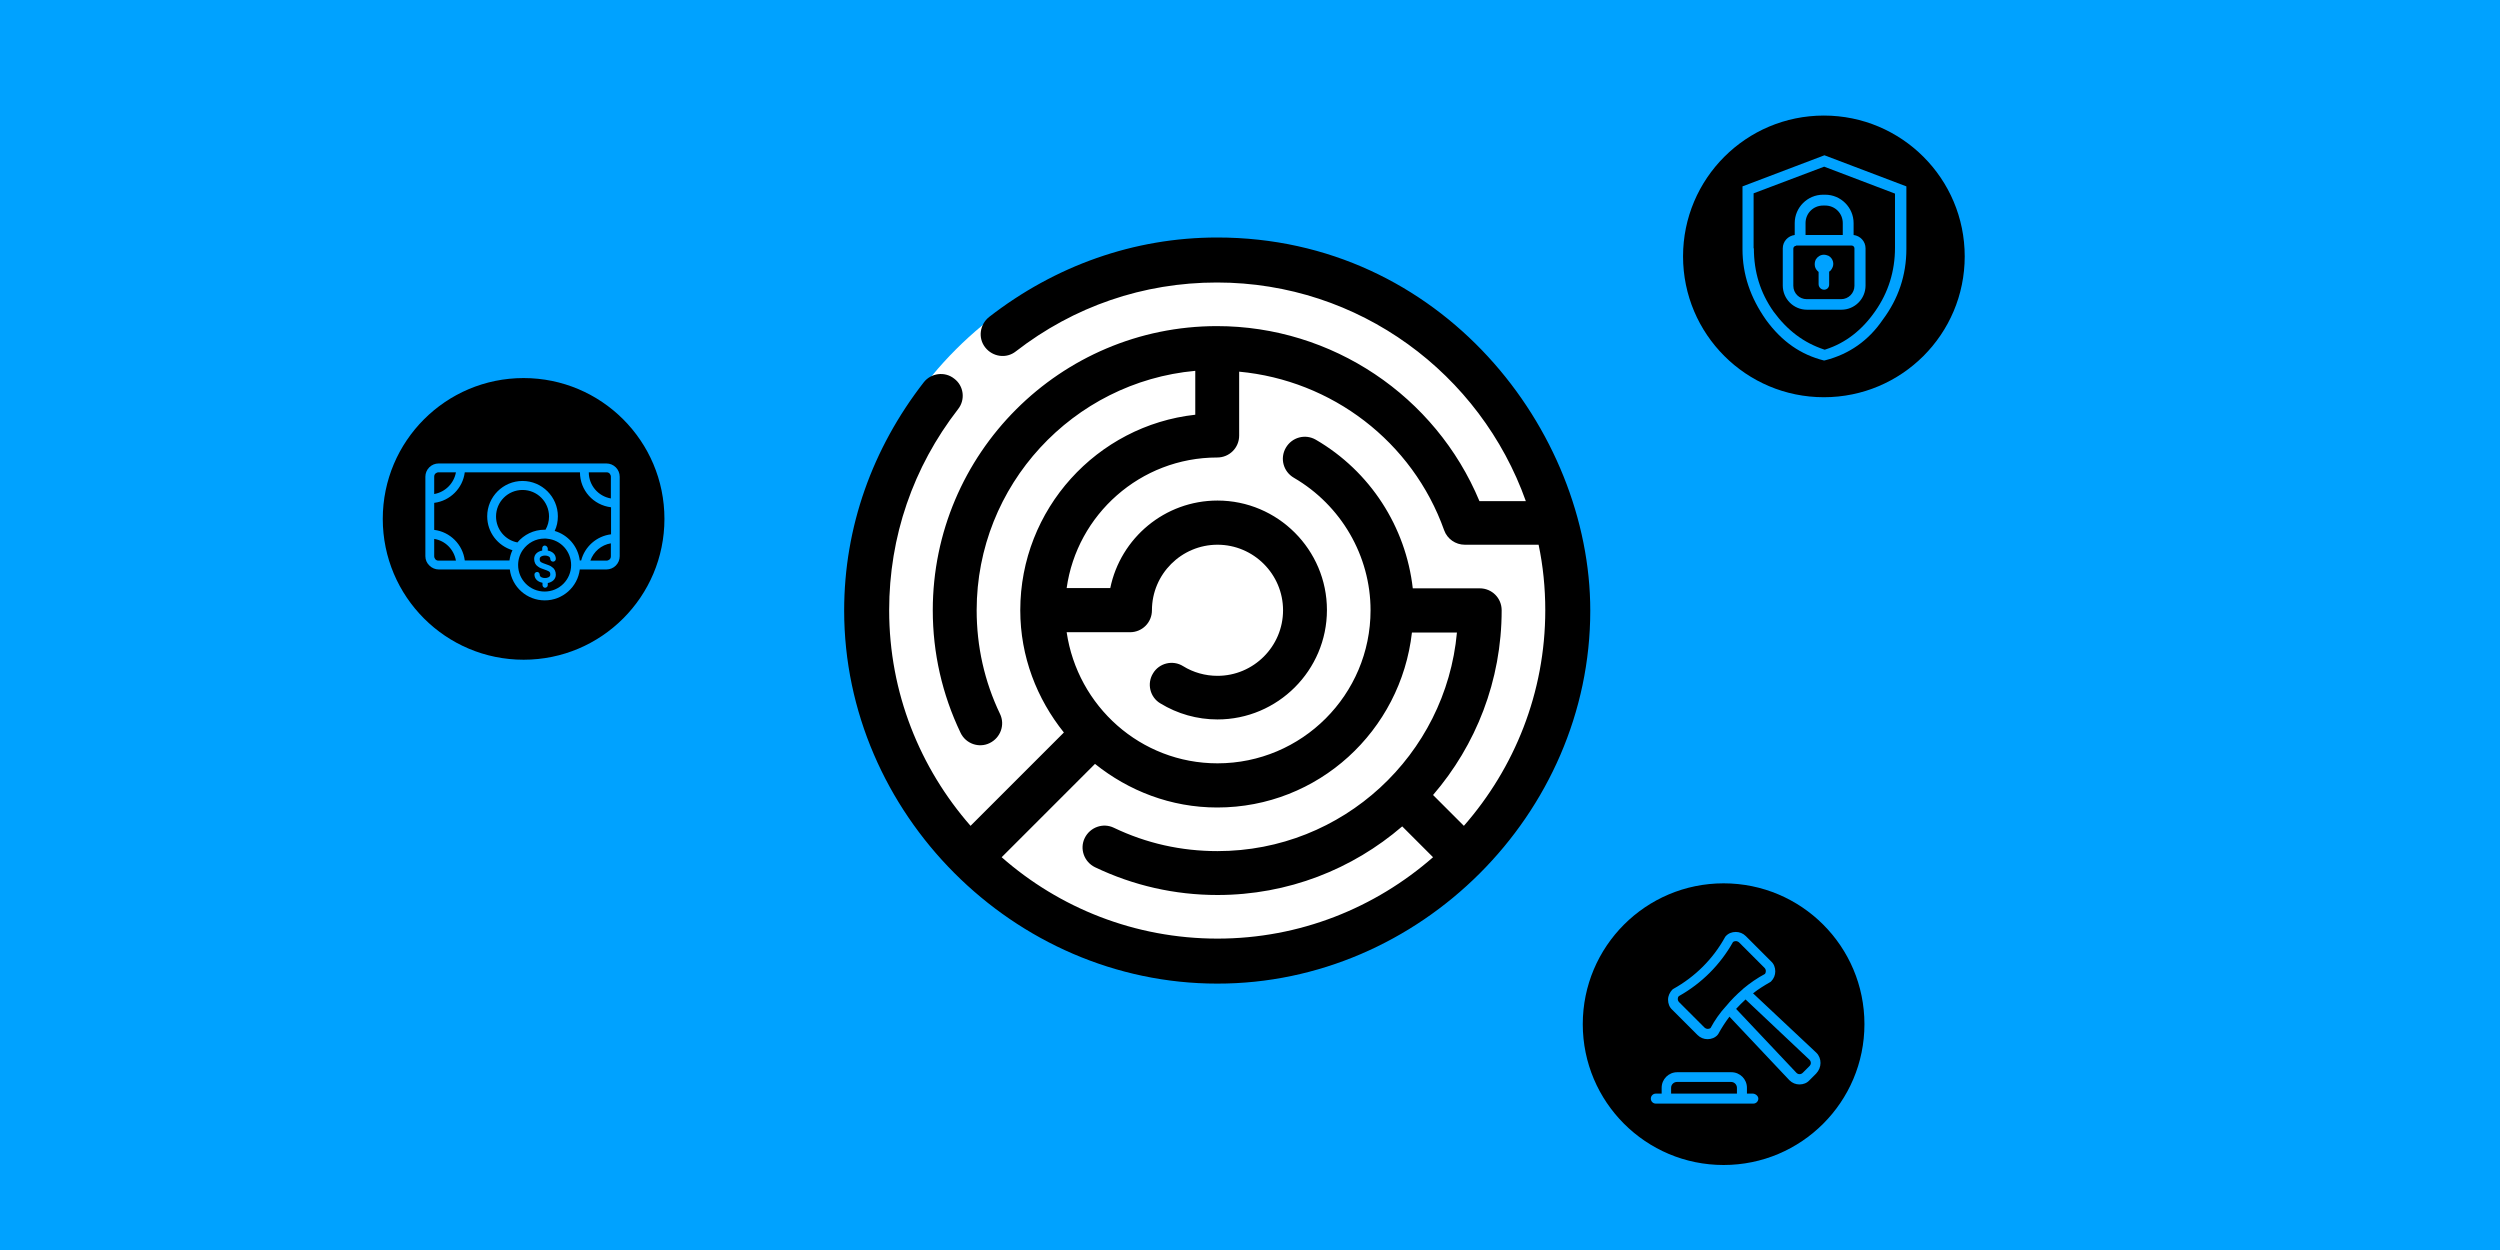 <svg width="900" height="450" viewBox="0 0 900 450" fill="none" xmlns="http://www.w3.org/2000/svg">
<rect x="0" y="0" width="900" height="450" fill="#333333" stroke="none"/>
<g clip-path="url(#clip0_1066_60378)">
<path d="M900 0H0V450H900V0Z" fill="#00A2FF"/>
<path d="M438.203 352.801C511.657 352.801 571.203 293.255 571.203 219.801C571.203 146.347 511.657 86.801 438.203 86.801C364.749 86.801 305.203 146.347 305.203 219.801C305.203 293.255 364.749 352.801 438.203 352.801Z" fill="white"/>
<path d="M572.498 219.8C572.498 155 518.998 85.5 438.198 85.5C408.198 85.5 379.798 95.7 356.098 114.1C352.698 116.8 351.998 121.7 354.698 125.1C357.398 128.5 362.298 129.2 365.698 126.5C386.598 110.3 411.598 101.7 438.098 101.7C489.398 101.7 532.998 134.6 549.298 180.4H532.598C516.798 142.5 479.498 117.4 438.098 117.4C381.698 117.4 335.798 163.3 335.798 219.7C335.798 235.1 339.198 250 345.798 263.8C347.698 267.8 352.498 269.4 356.298 267.5C360.198 265.6 361.898 260.9 359.998 257C354.398 245.3 351.598 232.7 351.598 219.7C351.598 174.6 386.298 137.5 430.298 133.5V149.3C394.898 153.2 367.298 183.3 367.298 219.7C367.298 236.4 373.298 251.6 382.998 263.7L349.398 297.3C331.198 276.5 320.098 249.4 320.098 219.7C320.098 193.2 328.698 168.2 344.898 147.3C347.598 143.9 346.998 138.9 343.498 136.3C340.098 133.6 335.098 134.3 332.498 137.7C314.098 161.4 303.898 189.7 303.898 219.8C303.898 292.7 364.898 354.1 438.198 354.1C510.998 354.2 572.498 293.1 572.498 219.8ZM438.198 164.7C442.598 164.7 446.098 161.2 446.098 156.8V133.8C479.398 136.9 508.498 158.9 519.898 190.9C520.998 194 523.998 196.1 527.298 196.1H553.898C555.498 203.7 556.298 211.6 556.298 219.7C556.298 249.4 545.198 276.5 526.998 297.3L515.898 286.2C531.298 268.3 540.598 245.1 540.598 219.7C540.598 215.3 537.098 211.8 532.698 211.8H508.598C506.098 189.7 493.298 169.7 473.698 158.3C469.898 156.1 465.098 157.4 462.898 161.2C460.698 165 461.998 169.8 465.798 172C482.798 181.9 493.398 200.1 493.398 219.7C493.398 250.1 468.698 274.8 438.298 274.8C410.598 274.8 387.898 254.2 383.998 227.6H406.798C411.198 227.6 414.698 224.1 414.698 219.7C414.698 206.7 425.298 196.1 438.298 196.1C451.298 196.1 461.898 206.7 461.898 219.7C461.898 232.7 451.298 243.3 438.298 243.3C433.898 243.3 429.598 242.1 425.898 239.8C422.198 237.5 417.298 238.7 415.098 242.4C412.798 246.1 413.998 251 417.698 253.2C423.898 257 430.998 259 438.298 259C459.998 259 477.698 241.3 477.698 219.6C477.698 197.9 459.998 180.2 438.298 180.2C419.298 180.2 403.398 193.7 399.698 211.7H383.998C387.698 185.3 410.498 164.7 438.198 164.7ZM360.598 308.6L394.198 275C406.298 284.7 421.498 290.7 438.198 290.7C474.598 290.7 504.298 263.1 508.298 227.7H524.498C520.498 271.8 483.398 306.4 438.298 306.4C425.198 306.4 412.698 303.6 400.998 298C397.098 296.1 392.398 297.8 390.498 301.7C388.598 305.6 390.298 310.3 394.198 312.2C407.998 318.8 422.898 322.2 438.298 322.2C463.698 322.2 486.898 312.9 504.798 297.5L515.898 308.6C495.098 326.8 467.998 337.9 438.298 337.9C408.498 337.9 381.298 326.8 360.598 308.6Z" fill="black"/>
<path d="M656.598 143.002C684.599 143.002 707.298 120.302 707.298 92.302C707.298 64.301 684.599 41.602 656.598 41.602C628.598 41.602 605.898 64.301 605.898 92.302C605.898 120.302 628.598 143.002 656.598 143.002Z" fill="black"/>
<path d="M188.497 237.502C216.498 237.502 239.197 214.802 239.197 186.802C239.197 158.801 216.498 136.102 188.497 136.102C160.496 136.102 137.797 158.801 137.797 186.802C137.797 214.802 160.496 237.502 188.497 237.502Z" fill="black"/>
<path d="M620.497 419.4C648.498 419.4 671.197 396.701 671.197 368.7C671.197 340.699 648.498 318 620.497 318C592.496 318 569.797 340.699 569.797 368.7C569.797 396.701 592.496 419.4 620.497 419.4Z" fill="black"/>
<path fill-rule="evenodd" clip-rule="evenodd" d="M153.133 200.238V171.618C153.133 170.346 153.642 169.137 154.532 168.247C155.422 167.356 156.631 166.848 157.903 166.848H218.323C219.595 166.848 220.803 167.356 221.694 168.247C222.584 169.137 223.093 170.346 223.093 171.618V200.238C223.093 201.51 222.584 202.718 221.694 203.608C220.803 204.499 219.595 205.008 218.323 205.008H208.719C207.956 211.304 202.55 216.138 196.126 216.138C189.639 216.138 184.297 211.304 183.534 205.008H157.966C156.694 205.008 155.486 204.499 154.596 203.608C153.642 202.718 153.133 201.51 153.133 200.238ZM164.136 170.028H157.903C157.458 170.028 157.076 170.218 156.758 170.473C156.44 170.791 156.313 171.172 156.313 171.618V177.85C160.32 177.151 163.436 173.971 164.136 170.028ZM208.783 170.028H167.316C166.616 175.752 162.037 180.331 156.313 181.03V190.761C162.037 191.461 166.616 196.04 167.316 201.764H183.406C183.597 200.428 183.915 199.22 184.488 198.075C179.209 196.485 175.393 191.652 175.393 185.864C175.393 178.868 181.117 173.144 188.113 173.144C195.109 173.144 200.833 178.868 200.833 185.864C200.833 187.772 200.451 189.553 199.688 191.143C204.458 192.542 208.083 196.676 208.719 201.764H209.228C210.5 196.803 214.761 192.987 219.976 192.351V182.62C213.616 181.857 208.783 176.515 208.783 170.028ZM219.913 179.44V171.618C219.913 171.172 219.722 170.791 219.468 170.473C219.15 170.155 218.768 170.028 218.323 170.028C217.242 170.028 213.044 170.028 211.963 170.028C211.963 174.734 215.397 178.677 219.913 179.44ZM212.535 201.828H218.323C218.768 201.828 219.15 201.637 219.468 201.382C219.786 201.064 219.913 200.683 219.913 200.238C219.913 199.474 219.913 196.358 219.913 195.595C216.478 196.167 213.68 198.584 212.535 201.828ZM186.523 203.418C186.523 208.696 190.784 212.958 196.063 212.958C201.342 212.958 205.603 208.696 205.603 203.418C205.603 198.457 201.85 194.386 197.017 193.941C196.699 193.878 196.381 193.878 196.063 193.878C192.819 193.878 190.021 195.468 188.24 197.948C187.159 199.474 186.523 201.382 186.523 203.418ZM156.313 194.005V200.238C156.313 200.683 156.504 201.064 156.758 201.382C157.076 201.7 157.458 201.828 157.903 201.828H164.136C163.436 197.821 160.32 194.641 156.313 194.005ZM196.381 190.698C197.208 189.298 197.653 187.645 197.653 185.928C197.653 180.649 193.392 176.388 188.113 176.388C182.834 176.388 178.573 180.649 178.573 185.928C178.573 190.57 181.88 194.45 186.268 195.277C188.622 192.478 192.12 190.698 196.063 190.698C196.19 190.698 196.254 190.698 196.381 190.698Z" fill="#00A2FF"/>
<path d="M196.097 196.398C195.597 196.398 195.197 196.798 195.197 197.398V198.198C193.597 198.498 192.297 199.498 192.297 201.198C192.297 202.398 192.797 203.398 193.597 203.898C194.297 204.498 195.097 204.698 195.897 204.998C196.597 205.198 197.197 205.498 197.597 205.698C197.997 205.998 198.097 206.198 198.097 206.898C198.097 208.498 194.297 208.498 194.297 206.898C194.297 206.398 193.897 205.898 193.397 205.898C192.897 205.898 192.397 206.298 192.397 206.798C192.397 208.498 193.697 209.498 195.297 209.798V210.598C195.297 211.098 195.697 211.598 196.197 211.598C196.697 211.598 197.197 211.198 197.197 210.698V209.898C198.697 209.598 200.097 208.598 200.097 206.898C200.097 205.698 199.597 204.698 198.797 204.198C198.097 203.598 197.297 203.398 196.497 203.098C195.797 202.898 195.197 202.598 194.797 202.398C194.397 202.098 194.297 201.898 194.297 201.198C194.297 199.598 198.097 199.598 198.097 201.198C198.097 201.698 198.497 202.198 199.097 202.198C199.597 202.198 200.097 201.798 200.097 201.198C200.097 199.498 198.797 198.498 197.197 198.198V197.398C197.097 196.898 196.697 196.398 196.097 196.398Z" fill="#00A2FF"/>
<path d="M656.697 129.798C648.297 127.698 641.497 122.998 635.797 115.198C630.097 107.098 627.297 98.798 627.297 89.698V67.098L656.797 55.898L686.297 67.098V89.598C686.297 99.098 683.397 107.598 677.797 115.098C672.697 122.598 665.697 127.498 657.097 129.698H656.997L656.697 129.798ZM631.397 89.398C631.397 97.898 633.697 105.398 638.497 112.198C643.497 118.998 649.397 123.398 656.597 125.798L656.897 125.898L657.197 125.798C664.397 123.498 670.397 118.798 675.097 111.998C679.797 105.298 682.197 97.598 682.197 89.198V69.698L656.697 59.998L631.297 69.598V89.398H631.397ZM650.497 111.498C645.697 111.498 641.797 107.598 641.797 102.798V89.398C641.797 86.898 643.697 84.898 646.097 84.598V80.298C646.097 74.698 650.697 70.098 656.297 70.098H657.097C662.697 70.098 667.297 74.698 667.297 80.298V84.598C669.697 84.898 671.597 86.898 671.597 89.398V102.798C671.597 107.598 667.697 111.498 662.897 111.498H650.497ZM646.597 88.498C646.097 88.498 645.597 88.898 645.597 89.498V102.898C645.597 105.598 647.797 107.698 650.397 107.698H662.797C665.497 107.698 667.597 105.498 667.597 102.898V89.398C667.597 88.898 667.197 88.398 666.597 88.398H646.597V88.498ZM663.397 84.598V80.298C663.397 76.798 660.597 73.998 657.097 73.998H656.297C652.797 73.998 649.997 76.798 649.997 80.298V84.598H663.397ZM656.697 104.298C655.597 104.298 654.697 103.398 654.697 102.298V97.898C654.097 97.398 653.597 96.798 653.397 95.998C653.197 95.098 653.297 94.198 653.697 93.398C654.297 92.398 655.397 91.698 656.597 91.698C657.197 91.698 657.797 91.898 658.297 92.098C659.897 92.998 660.497 95.098 659.497 96.698C659.297 97.098 658.997 97.498 658.497 97.798V102.198C658.597 103.498 657.697 104.298 656.697 104.298Z" fill="#00A2FF"/>
<path d="M653.9 379L631.1 357.6C633 356.1 635.1 354.8 637.2 353.6C637.4 353.5 637.5 353.4 637.6 353.3C638.6 352.3 639.1 351 639.1 349.7C639.1 348.3 638.6 347 637.6 346.1L628.5 337C627.5 336 626.2 335.5 624.9 335.5C623.5 335.5 622.2 336 621.3 337C621.2 337.1 621.1 337.2 621 337.4C616.7 345.2 610.3 351.6 602.4 356C602.3 356.1 602.1 356.2 602 356.3C601.1 357.3 600.5 358.5 600.5 359.9C600.5 361.3 601 362.6 602 363.5L611.1 372.6C612.1 373.6 613.4 374.1 614.7 374.1C616.1 374.1 617.4 373.6 618.3 372.6C618.4 372.5 618.5 372.3 618.6 372.2C619.8 370 621.1 368 622.6 366L644.1 388.8C644.1 388.8 644.1 388.8 644.2 388.9C645.2 389.9 646.5 390.4 647.8 390.4C649.2 390.4 650.5 389.9 651.4 388.9L653.8 386.5C655.9 384.3 655.9 381 653.9 379ZM615.8 370.1C615.5 370.3 615.2 370.4 614.8 370.4C614.4 370.4 613.9 370.2 613.6 369.9L604.5 360.8C604.2 360.5 604 360.1 604 359.6C604 359.2 604.1 358.9 604.4 358.6C612.6 354 619.3 347.3 623.9 339.1C624.2 338.9 624.5 338.8 624.9 338.8C625.3 338.8 625.8 339 626.1 339.3L635.2 348.4C635.5 348.7 635.7 349.1 635.7 349.6C635.7 350 635.6 350.3 635.4 350.6C632.6 352.1 630 353.9 627.6 355.9C627.5 356 627.4 356.1 627.3 356.2C625.2 358 623.2 360 621.4 362.2L621.3 362.3C619.1 364.7 617.3 367.3 615.8 370.1ZM651.4 383.8L649 386.2C648.7 386.5 648.3 386.7 647.8 386.7C647.4 386.7 647 386.5 646.7 386.2L625 363.2C626.1 362 627.2 360.9 628.4 359.8L651.4 381.5C651.7 381.8 651.9 382.2 651.9 382.7C651.9 383.1 651.7 383.5 651.4 383.8Z" fill="#00A2FF"/>
<path d="M630.997 393.7H628.897V391.6C628.897 388.5 626.397 386 623.297 386H603.797C600.697 386 598.197 388.5 598.197 391.6V393.7H596.097C595.097 393.7 594.297 394.5 594.297 395.5C594.297 396.5 595.097 397.3 596.097 397.3H599.997H627.297H631.197C632.197 397.3 632.997 396.5 632.997 395.5C632.997 394.5 631.897 393.7 630.997 393.7ZM601.597 393.7V391.6C601.597 390.4 602.597 389.5 603.697 389.5H623.197C624.397 389.5 625.297 390.5 625.297 391.6V393.7H601.597Z" fill="#00A2FF"/>
</g>
<defs>
<clipPath id="clip0_1066_60378">
<rect width="900" height="450" fill="white"/>
</clipPath>
</defs>
</svg>